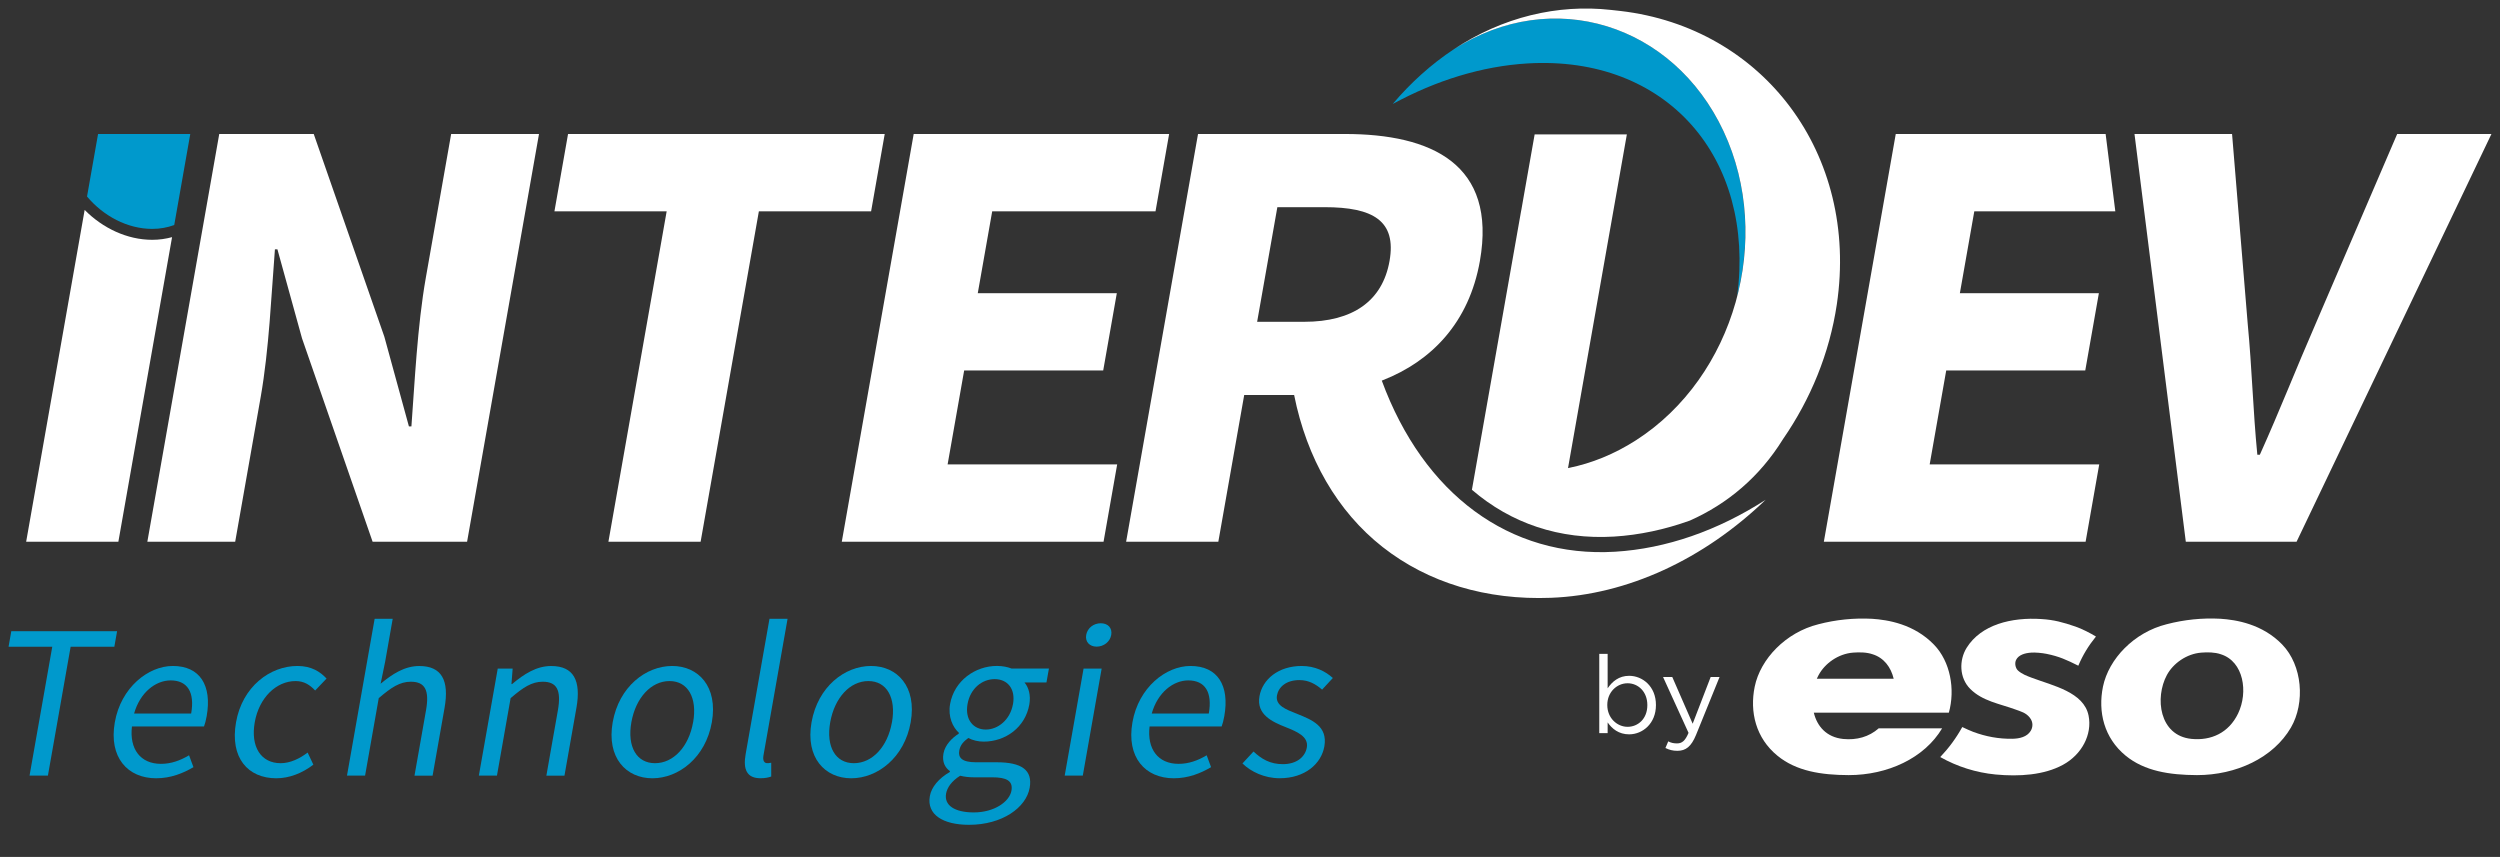 <?xml version="1.0" encoding="UTF-8"?> <svg xmlns="http://www.w3.org/2000/svg" id="a" viewBox="0 0 648 222.11"><rect x="0" y="0" width="648" height="222.11" fill="#333333" stroke="none"/><defs><style>.b{fill:#09c;}.c{fill:#FFFFFF;}.d{fill:#FFFFFF;}</style></defs><g><path class="b" d="M13.55,167.63H2.22l.71-4.03H30.35l-.71,4.03h-11.33l-5.89,33.41H7.66l5.89-33.41Z"></path><path class="b" d="M29.76,187.21c1.59-9.02,8.66-14.59,15.04-14.59,7.07,0,10.17,5.08,8.77,13.01-.17,.99-.43,1.98-.69,2.67h-18.68c-.7,5.88,2.22,9.69,7.51,9.69,2.66,0,5-.86,7.29-2.22l1.14,3.08c-2.71,1.59-5.89,2.88-9.66,2.88-7.39,0-12.33-5.4-10.72-14.52Zm19.79-2.27c.98-5.56-.99-8.58-5.32-8.58-3.9,0-7.93,3.13-9.47,8.58h14.79Z"></path><path class="b" d="M61.18,187.21c1.63-9.25,8.82-14.59,15.92-14.59,3.64,0,5.9,1.5,7.54,3.26l-2.95,3.1c-1.36-1.46-2.89-2.45-5.07-2.45-5.02,0-9.47,4.32-10.59,10.68-1.12,6.36,1.61,10.61,6.71,10.61,2.53,0,5-1.23,7-2.76l1.48,3.14c-2.88,2.22-6.26,3.53-9.59,3.53-7.38,0-12.07-5.33-10.45-14.52Z"></path><path class="b" d="M97.1,160.4h4.69l-1.96,11.12-1.17,5.7c3.03-2.51,6.21-4.59,10.02-4.59,5.84,0,7.8,3.77,6.55,10.85l-3.1,17.57h-4.69l2.99-16.97c.91-5.17-.26-7.38-3.93-7.38-2.84,0-5.05,1.45-8.33,4.26l-3.54,20.08h-4.69l7.17-40.65Z"></path><path class="b" d="M129,173.31h3.88l-.31,4h.16c3.1-2.6,6.32-4.68,10.13-4.68,5.84,0,7.8,3.77,6.55,10.85l-3.1,17.57h-4.69l2.99-16.97c.91-5.17-.26-7.38-3.93-7.38-2.84,0-5.05,1.45-8.33,4.26l-3.54,20.08h-4.69l4.89-27.73Z"></path><path class="b" d="M158.81,187.21c1.63-9.25,8.63-14.59,15.42-14.59s11.91,5.33,10.28,14.59c-1.62,9.18-8.61,14.52-15.41,14.52s-11.91-5.33-10.29-14.52Zm20.85,0c1.12-6.35-1.35-10.68-6.12-10.68s-8.76,4.32-9.89,10.68c-1.12,6.36,1.36,10.61,6.13,10.61s8.75-4.25,9.87-10.61Z"></path><path class="b" d="M193.27,195.47l6.18-35.08h4.69l-6.25,35.42c-.25,1.43,.27,2,.96,2,.27,0,.5,0,1.05-.11v3.58c-.7,.24-1.54,.44-2.77,.44-3.52,0-4.57-2.24-3.86-6.25Z"></path><path class="b" d="M210.35,187.21c1.63-9.25,8.63-14.59,15.42-14.59s11.91,5.33,10.28,14.59c-1.62,9.18-8.61,14.52-15.41,14.52s-11.91-5.33-10.29-14.52Zm20.85,0c1.12-6.35-1.35-10.68-6.12-10.68s-8.76,4.32-9.89,10.68c-1.12,6.36,1.36,10.61,6.13,10.61s8.75-4.25,9.87-10.61Z"></path><path class="b" d="M241.01,206.37c.42-2.38,2.33-4.61,5.17-6.27l.04-.23c-1.26-.88-2.06-2.37-1.68-4.55,.41-2.3,2.35-4.14,3.96-5.15l.04-.23c-1.58-1.44-2.86-4.14-2.28-7.45,1.07-6.06,6.52-9.88,12.15-9.88,1.52,0,2.85,.3,3.79,.68h9.68l-.64,3.61h-5.69c1.09,1.26,1.67,3.34,1.25,5.71-1.05,5.94-6.18,9.62-11.85,9.62-1.35,0-2.82-.33-3.97-.94-1.15,.84-2.08,1.76-2.34,3.28-.31,1.76,.61,3.01,4.33,3.01h5.4c6.45,0,9.33,2.02,8.52,6.62-.91,5.15-7.14,9.59-15.71,9.59-6.79,0-11.01-2.66-10.17-7.43Zm21.16-1.45c.45-2.56-1.34-3.44-4.98-3.44h-4.79c-1.06,0-2.35-.11-3.53-.41-2.23,1.41-3.37,3.06-3.65,4.65-.53,2.98,2.15,4.86,7.19,4.86,5.29,0,9.25-2.76,9.76-5.65Zm.4-22.41c.71-4.03-1.48-6.48-4.75-6.48s-6.32,2.41-7.04,6.48c-.71,4.04,1.54,6.59,4.73,6.59s6.34-2.55,7.05-6.59Z"></path><path class="b" d="M280.86,173.31h4.69l-4.89,27.73h-4.69l4.89-27.73Zm.68-8.73c.33-1.84,1.95-3.03,3.78-3.03s3.03,1.19,2.71,3.03c-.31,1.77-1.95,3.03-3.78,3.03s-3.02-1.26-2.71-3.03Z"></path><path class="b" d="M293.53,187.21c1.59-9.02,8.66-14.59,15.04-14.59,7.07,0,10.17,5.08,8.77,13.01-.17,.99-.43,1.98-.69,2.67h-18.68c-.7,5.88,2.22,9.69,7.51,9.69,2.66,0,5-.86,7.29-2.22l1.14,3.08c-2.71,1.59-5.89,2.88-9.66,2.88-7.39,0-12.33-5.4-10.72-14.52Zm19.79-2.27c.98-5.56-.99-8.58-5.32-8.58-3.9,0-7.93,3.13-9.47,8.58h14.79Z"></path><path class="b" d="M322.05,197.88l2.86-3.09c2.07,1.94,4.28,3.28,7.61,3.28,3.64,0,5.79-1.94,6.21-4.31,.5-2.85-2.55-4.11-5.42-5.26-3.63-1.42-7.68-3.33-6.86-8.01,.78-4.44,4.94-7.87,10.95-7.87,3.45,0,6.22,1.41,8.07,3.12l-2.78,3.01c-1.66-1.41-3.44-2.47-5.89-2.47-3.49,0-5.43,1.86-5.81,3.98-.47,2.64,2.37,3.64,5.31,4.81,3.73,1.51,7.9,3.14,6.97,8.41-.79,4.5-5.03,8.24-11.57,8.24-3.94,0-7.45-1.67-9.67-3.85Z"></path></g><path class="d" d="M56.83,34.73h24.49l18.31,52.57,6.36,23.22h.65c.84-11.18,1.53-25.99,3.72-38.45l6.58-37.34h22.77l-18.64,105.69h-24.49l-18.29-52.7-6.38-23.09h-.65c-.93,11.66-1.5,25.82-3.69,38.28l-6.61,37.51h-22.77L56.83,34.73Z"></path><path class="d" d="M172.8,54.77h-29.09l3.53-20.04h82.08l-3.53,20.04h-29.09l-15.1,85.65h-23.9l15.1-85.65Z"></path><path class="d" d="M236.81,34.73h66.23l-3.53,20.04h-42.33l-3.74,21.22h36.04l-3.53,20.04h-36.04l-4.29,24.35h43.95l-3.53,20.04h-67.85l18.64-105.69Z"></path><path class="d" d="M338.07,83.41c12.57,0,20.27-5.38,22.1-15.77,1.84-10.45-4.29-13.94-16.86-13.94h-12.22l-5.24,29.71h12.22Zm-2.67,18.97h-12.9l-6.71,38.04h-23.9l18.64-105.69h38.07c22.42,0,39.42,7.78,34.99,32.91-2.81,15.96-12.51,25.95-25.19,30.92-.07,.03-.13,.05-.2,.08l-.04,.02c10.84,29.45,33.15,45.97,60.43,44.35,13.28-.8,26.68-5.48,39.07-13.47-16.02,15.42-35.83,24.65-55.64,25.41-16.76,.65-31.85-3.9-43.63-13.15-11.76-9.23-19.68-23.03-22.95-39.41h-.03Z"></path><polygon class="d" points="504.46 96.03 540.5 96.03 544.03 75.99 508 75.99 511.74 54.77 548.29 54.77 545.78 34.73 491.38 34.73 472.74 140.42 540.59 140.42 544.12 120.38 500.17 120.38 504.46 96.03"></polygon><path class="b" d="M446.73,34c-13.03-27.82-44.3-37.63-69.86-21.26h0c-2.91,1.92-5.74,4.11-8.47,6.56-2.6,2.34-5.03,4.85-7.29,7.51l-.07,.08,.13-.03c11.04-5.99,22.93-9.72,34.81-10.42,35.99-2.12,59.05,24.37,54.29,60.37,3.63-14.08,2.76-29.37-3.53-42.8Z"></path><g><path class="d" d="M21.94,54.43L6.78,140.42H30.68l13.92-78.95c-1.63,.44-3.34,.69-5.14,.69-6.49,0-12.83-3.01-17.51-7.74Z"></path><path class="b" d="M25.42,34.73l-2.86,16.21c4.24,5.06,10.49,8.39,16.9,8.39,2.03,0,3.94-.36,5.7-1l4.16-23.59H25.42Z"></path></g><path class="d" d="M553.26,34.73h25.29l4.06,49.25c1.11,11.56,1.35,22.23,2.49,33.89h.65c5.26-11.67,9.39-22.33,14.44-33.89l21.16-49.25h24.43l-50.51,105.69h-28.71l-13.3-105.69Z"></path><path class="d" d="M394.3,54.53l-12.78,72.42c10.13,8.71,22.71,12.98,36.84,12.13,6.57-.4,13.18-1.82,19.67-4.15,9.79-4.36,18.05-11.33,24.07-21.02l.05-.08c7.13-10.32,12.07-22.23,13.96-34.97,5.75-38.91-19.03-71.7-56.12-76.02,0,0-2.36-.27-2.44-.27-13.77-1.53-28.02,1.78-40.8,10.26l.08-.05c25.57-16.41,56.87-6.6,69.91,21.23,13.04,27.84,2.88,63.7-22.7,80.11-5.61,3.6-11.5,5.97-17.41,7.17-.05,.01-.15,.03-.2,.04h0l10.53-59.75,.56-3.15,4.16-23.59h-23.9l-2.86,16.21-.61,3.49Z"></path><g><path class="c" d="M416.7,187.23v2.79h-2.17v-20.53h2.17v8.92c1.18-1.74,2.9-3.24,5.57-3.24,3.49,0,6.95,2.76,6.95,7.54v.06c0,4.75-3.43,7.57-6.95,7.57-2.7,0-4.44-1.46-5.57-3.09Zm10.29-4.44v-.06c0-3.43-2.36-5.63-5.12-5.63s-5.26,2.28-5.26,5.6v.06c0,3.37,2.56,5.63,5.26,5.63s5.12-2.08,5.12-5.6Z"></path><path class="c" d="M443.4,175.48h2.31l-6.1,15.02c-1.24,3.01-2.64,4.11-4.84,4.11-1.21,0-2.11-.25-3.09-.73l.73-1.72c.7,.37,1.35,.53,2.28,.53,1.29,0,2.11-.67,2.98-2.73l-6.61-14.49h2.39l5.29,12.12,4.67-12.12Z"></path><g><path class="c" d="M591.58,167.09c-5.17-5.35-11.94-6.44-16.07-6.71-4.68-.25-9.37,.23-13.91,1.42-8.44,2.1-15.01,8.96-16.51,16.17-1.34,6.55,.28,13.32,5.89,17.91,4.89,4,11.37,5,18.48,5.03,10.14,0,19.76-4.45,24.34-12.31,3.75-6.46,2.97-16.14-2.23-21.51m-11.46,17.85c-2.42,5.03-7.01,7.09-12.09,6.58-8.37-.85-9.53-10.69-6.36-16.56,1.62-3,5.08-5.5,8.92-5.8,1.62-.13,3.5-.12,5.08,.43,5.91,1.88,7.12,9.81,4.45,15.35"></path><path class="c" d="M526.44,169.16c1.04-.08,2.79,.07,4.03,.32,3.3,.67,5.22,1.57,8.23,3.07,1.17-2.78,2.65-5.19,4.57-7.56-1.47-.89-3.61-2-5.3-2.58-3.22-1.11-5.59-1.75-8.8-1.95-7.82-.52-15.67,1.45-19.41,7.44-2,3.22-1.94,7.8,.92,10.66,3.13,3.15,7.59,3.84,11.63,5.31,1.53,.56,2.8,.86,3.81,2.14,.98,1.23,.77,2.57,.23,3.45-.96,1.56-2.91,2-4.74,2.03-3.51,.06-6.89-.57-10.16-1.79-.55-.21-1.98-.82-2.83-1.25-1.56,2.83-3.48,5.44-5.71,7.78,4.41,2.49,9.29,4.03,14.34,4.52,6.13,.58,12.58,.16,17.47-2.51,4.89-2.66,7.62-7.86,6.64-12.75-1.22-6.09-9.2-7.74-14.69-9.8-1.32-.5-2.59-.96-3.61-1.89-.67-.61-.91-1.9-.49-2.75,.65-1.33,2.37-1.79,3.87-1.88"></path><path class="c" d="M486.95,188.79c-2.48,2.2-5.71,3.1-9.2,2.75-4.36-.45-6.77-3.32-7.61-6.81h35c1.69-6.02,.4-13.26-3.85-17.63-5.17-5.35-11.94-6.44-16.06-6.71-4.68-.24-9.38,.23-13.91,1.42-8.44,2.11-15.01,8.96-16.5,16.17-1.34,6.55,.28,13.32,5.89,17.9,4.89,4.01,11.37,5.01,18.47,5.03,10.07,0,19.61-4.38,24.22-12.13h-16.46Zm-15.56-13.82c1.61-3,5.07-5.51,8.92-5.81,1.62-.12,3.5-.12,5.09,.43,2.96,.93,4.75,3.41,5.44,6.33h-19.92c.15-.34,.31-.65,.47-.96"></path></g></g></svg> 